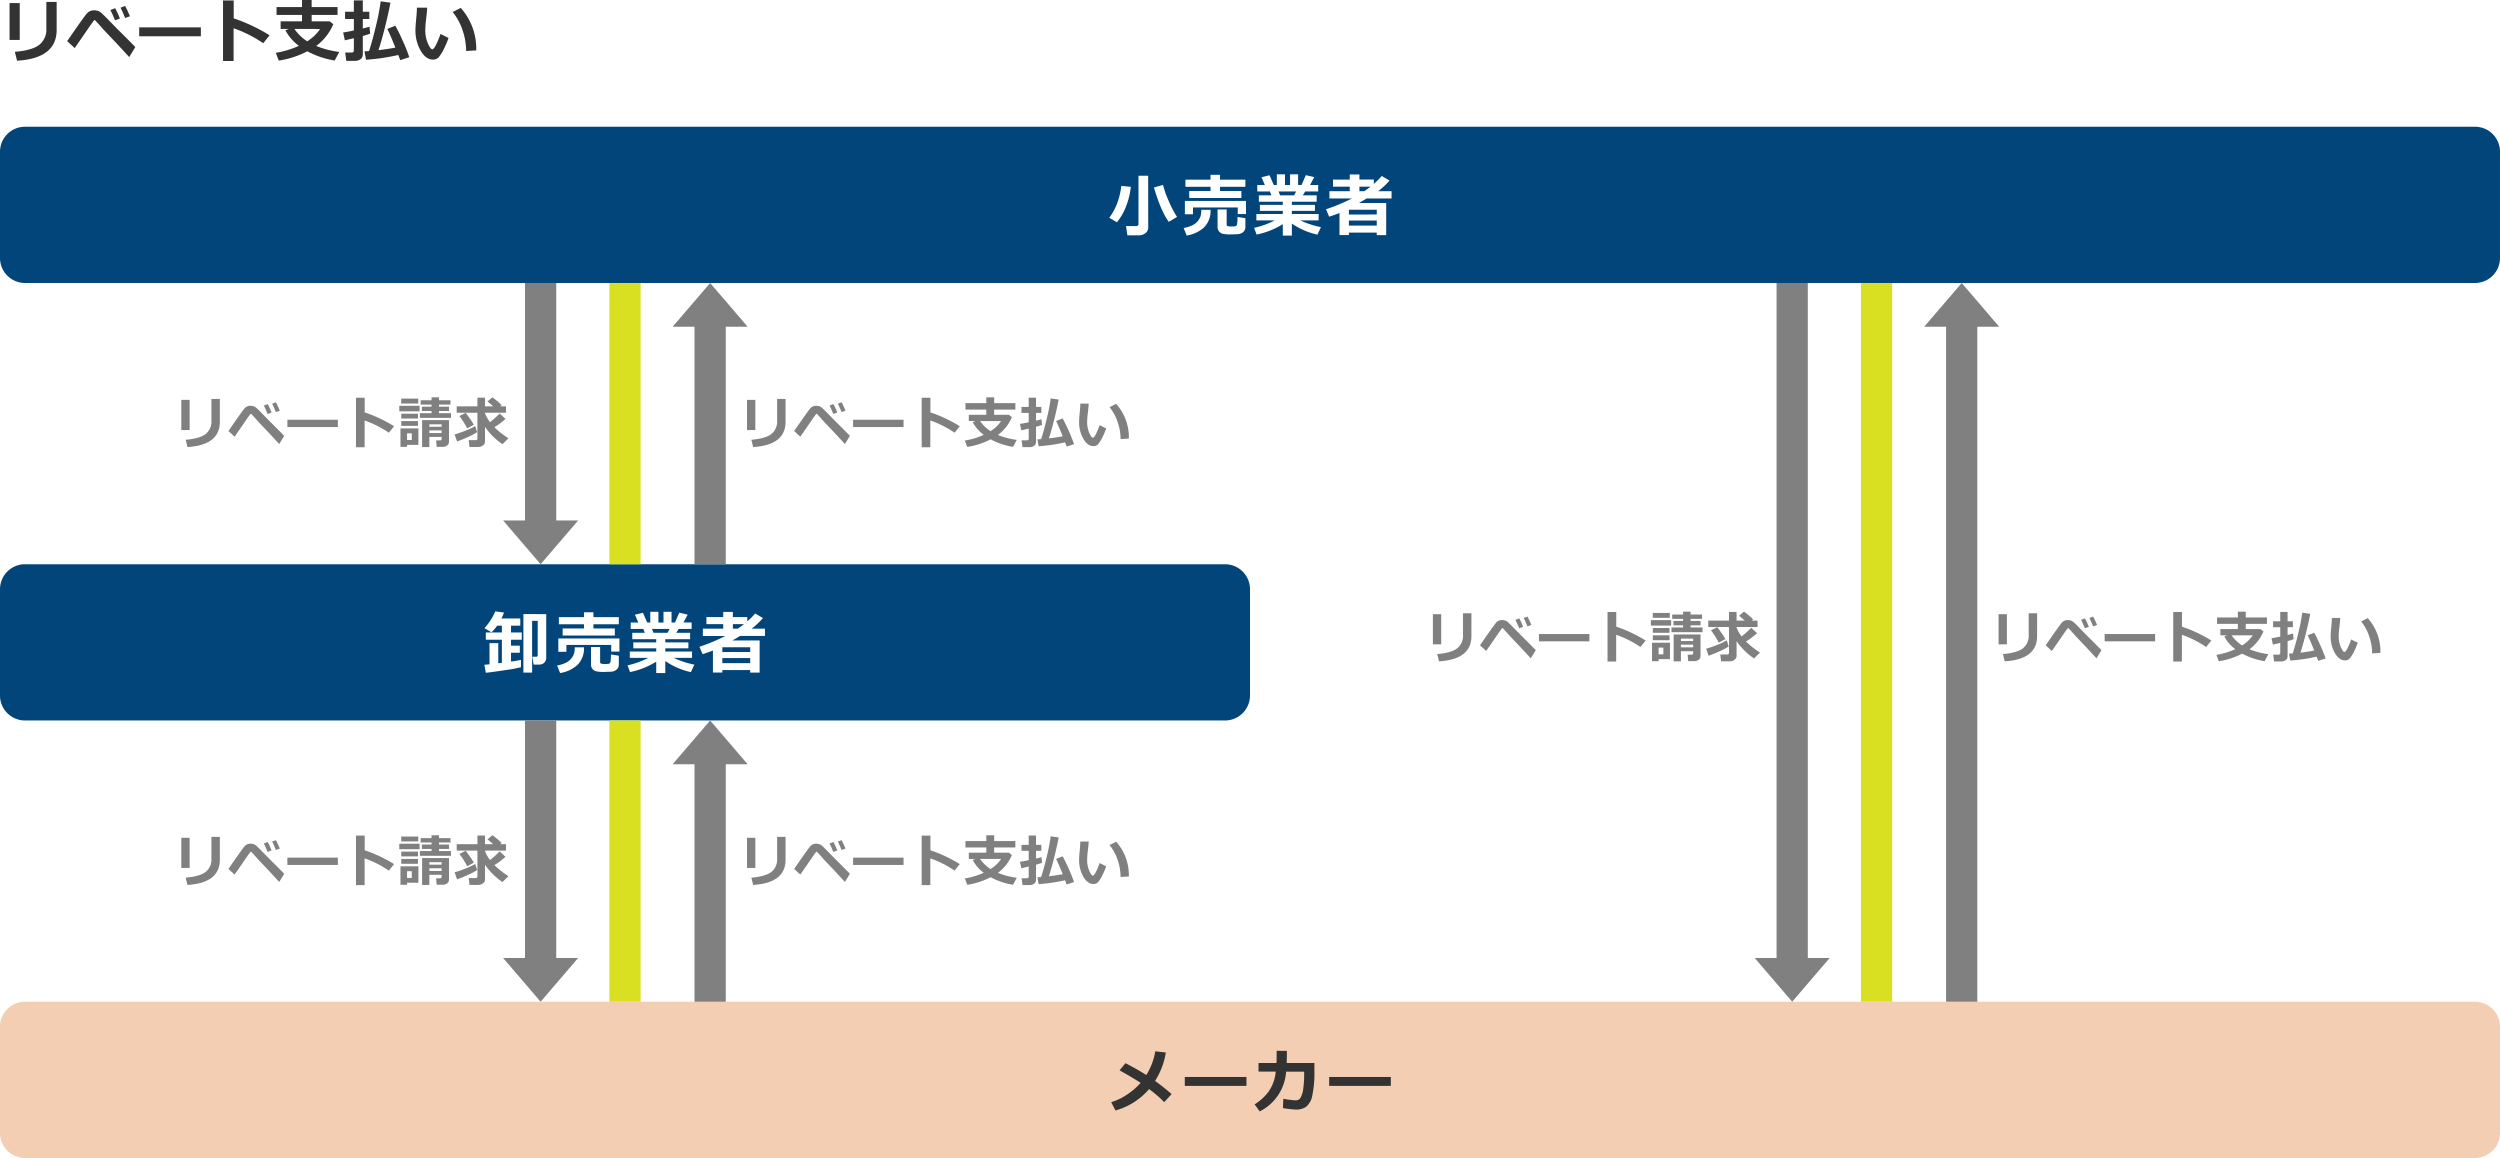 <svg xmlns="http://www.w3.org/2000/svg" width="800" height="370.555" viewBox="0 0 800 370.555">
  <g id="img_industry_case_04_01" transform="translate(-40 5)">
    <g id="_0314_修正" data-name="0314_修正" transform="translate(40 -5)">
      <g id="グループ_11088" data-name="グループ 11088">
        <path id="パス_31027" data-name="パス 31027" d="M6.315,12.783H3.06V.988H6.315ZM18.131,9.549q0,9.111-12.676,9.884l-.7-2.847q5.5-.461,7.788-2.224a6.19,6.19,0,0,0,2.288-5.231V.623h3.3Z" fill="#333"/>
        <path id="パス_31028" data-name="パス 31028" d="M43.3,15.05l-1.955,3.212q-3.513-3.856-5.742-6.177T32.568,8.836q-.806-.929-2.159-2.369a.379.379,0,0,0-.172-.033.127.127,0,0,0-.1.033q-.957,1.224-2.89,4.082L23.9,15.383l-2.406-2.224q5.457-7.907,6.333-8.884A2.982,2.982,0,0,1,30.162,3.3a3.58,3.58,0,0,1,1.128.177,3.221,3.221,0,0,1,.929.473q.391.3,1.885,1.81l3.535,3.609q1.89,1.848,5.661,5.683M38.369,5.919l-1.558.591q-.827-2.042-1.482-3.3l1.525-.591a33.2,33.2,0,0,1,1.515,3.3m3.212-.72-1.536.569q-.753-1.88-1.472-3.3l1.472-.558q.8,1.525,1.536,3.287" fill="#333"/>
        <rect id="長方形_9191" data-name="長方形 9191" width="19.733" height="2.857" transform="translate(44.546 8.755)" fill="#333"/>
        <path id="パス_31029" data-name="パス 31029" d="M86.269,11.29l-2.03,2.546a40.1,40.1,0,0,0-9.486-4.791V19.519H71.37V.14h3.416V5.876A55.012,55.012,0,0,1,86.269,11.29" fill="#333"/>
        <path id="パス_31030" data-name="パス 31030" d="M106.658,7.745a16.77,16.77,0,0,1-5.469,6.961,29.242,29.242,0,0,0,7.38,1.912l-1.472,2.75a27.807,27.807,0,0,1-8.755-2.954,29.52,29.52,0,0,1-9.131,2.976L88.245,16.9a28.968,28.968,0,0,0,7.4-2.235,14.724,14.724,0,0,1-4.3-4.952l1.042-.462H89.8V6.821h6.844V4.78H88.5V2.267h8.144V0h3.083V2.267h8.292V4.78H99.729V6.821H105.5Zm-8.347,5.468a13.472,13.472,0,0,0,4.125-3.942L94.217,9.26a14.143,14.143,0,0,0,4.094,3.953" fill="#333"/>
        <path id="パス_31031" data-name="パス 31031" d="M118.452,10.763a19.7,19.7,0,0,1-2.353.741v5.812a1.93,1.93,0,0,1-.7,1.595,2.807,2.807,0,0,1-1.81.564h-2.772l-.354-2.664h2.03q.741,0,.741-.634V12.224l-2.879.677-.548-2.514q.967-.117,3.427-.634V6.079h-2.814V3.748h2.814V.117H116.1V3.748h2.084V6.079H116.1v3.04q1.546-.375,2.127-.58Zm8.991,6.832A66.591,66.591,0,0,1,117.13,19.12l-.5-2.685q.515-.021,1.461-.1,1.116-3.394,2.272-8.3A68.948,68.948,0,0,0,121.814.418l3.126.441q-.612,3.309-1.729,7.777t-2.106,7.412q3.115-.365,5.414-.816-1.8-4.5-2.589-5.962L126.5,8.228a49.846,49.846,0,0,1,2.4,4.893,49.938,49.938,0,0,1,2.073,5.183l-2.9.945q-.151-.429-.623-1.654" fill="#333"/>
        <path id="パス_31032" data-name="パス 31032" d="M143.535,12.149a28.863,28.863,0,0,1-1.4,3.336,12.787,12.787,0,0,1-1.66,2.718,2.4,2.4,0,0,1-1.879.875q-2.322,0-3.985-2.862a12.846,12.846,0,0,1-1.666-6.58q0-1.214.237-3.6t.226-3.588h3.287q-.033,1.086-.323,3.556a31.509,31.509,0,0,0-.28,3.566,10.577,10.577,0,0,0,.833,4.34q.834,1.869,1.412,1.869.84,0,2.644-4.909Zm8.863,3.975-3.233.2A20.56,20.56,0,0,0,148,9.625a18.185,18.185,0,0,0-3.157-5.79l2.6-1.3A19.587,19.587,0,0,1,152.4,16.124" fill="#333"/>
        <path id="パス_31033" data-name="パス 31033" d="M792,90.555H8a8,8,0,0,1-8-8v-34a8,8,0,0,1,8-8H792a8,8,0,0,1,8,8v34a8,8,0,0,1-8,8" fill="#02457a"/>
        <path id="パス_31034" data-name="パス 31034" d="M361.865,59.794a24.019,24.019,0,0,1-1.5,6.176,18.336,18.336,0,0,1-2.954,5.157l-2.449-1.45a18.2,18.2,0,0,0,2.7-5.109,22.78,22.78,0,0,0,1.155-5.086Zm5.564,13.041a2.179,2.179,0,0,1-.876,1.761,3.182,3.182,0,0,1-2.067.709h-3.717l-.44-2.954h3.233a.817.817,0,0,0,.521-.182.556.556,0,0,0,.231-.451V56.227h3.094Zm9.228-3.427-2.643,1.579q-2.481-3.319-4.758-11l2.911-.806a32.526,32.526,0,0,0,1.874,5.258,32.353,32.353,0,0,0,2.616,4.969" fill="#fff"/>
        <path id="パス_31035" data-name="パス 31035" d="M387.371,67.141a7.37,7.37,0,0,1-2.1,5.645,10.6,10.6,0,0,1-5.539,2.584l-.966-2.417a9.975,9.975,0,0,0,2.717-.828,5.213,5.213,0,0,0,1.795-1.37,4.909,4.909,0,0,0,.9-1.579,7.009,7.009,0,0,0,.242-2.035ZM398.715,68.5h-2.632V66.389h-14.33V68.57h-2.589V64.305h19.551Zm-.193-8.733H390.4v1.343h6.842V63.36H380.549V61.115h6.822V59.772h-8.035V57.484h8.035V55.926h3.03v1.558h8.121Zm0,12.912a2.037,2.037,0,0,1-.725,1.6,2.976,2.976,0,0,1-1.939.666l-.957.032q-.483.031-.827.032a11.564,11.564,0,0,1-2.927-.226,2.229,2.229,0,0,1-1.1-.784,2.254,2.254,0,0,1-.426-1.407V67.034h2.913v4.834a.469.469,0,0,0,.284.477,4.4,4.4,0,0,0,1.358.124,4.589,4.589,0,0,0,1.177-.086.88.88,0,0,0,.349-.215,2,2,0,0,0,.211-.822,15.743,15.743,0,0,0,.09-1.917l2.514.4Z" fill="#fff"/>
        <path id="パス_31036" data-name="パス 31036" d="M410.494,71.728a25.021,25.021,0,0,1-8.39,3.33l-.784-2.148a26.9,26.9,0,0,0,6.606-2.385h-5.887V68.484h8.455v-1.01h-7.327V65.562h7.327v-1.01h-7.66V62.5h4.018l-.483-1.235h-4.04V59.2h2.428l-1.085-2.492,2.568-.633,1.375,3.125h.977V55.786h2.6V59.2h1.633V55.786h2.567V59.2H416.5l1.365-3.147,2.685.634L419.227,59.2h2.589v2.063h-4.157l-.742,1.235h4.415v2.052h-7.938v1.01h7.391v1.912h-7.391v1.01h8.561v2.041H416.1a28.54,28.54,0,0,0,6.6,2.159l-1.118,2.4a23.276,23.276,0,0,1-8.185-3.534v3.846h-2.9ZM409.14,61.265l.494,1.235h4.49l.645-1.235Z" fill="#fff"/>
        <path id="パス_31037" data-name="パス 31037" d="M440.564,74.424h-8.916v.795h-3.007V68.172q-1.108.429-3.3,1.171l-1.021-2.374a61.613,61.613,0,0,0,8.3-3.459h-7.2V61.179h6.509v-1.45h-5.371V57.462h5.371V55.829h3.083v1.633h4.62v1.375a23.366,23.366,0,0,0,2.524-2.524l2.492,1.461a24.572,24.572,0,0,1-3.62,3.405h4.275V63.51h-7.981q-1.353.828-2.449,1.45h8.712V75.241h-3.03Zm0-5.79V67.119h-8.916v1.537ZM431.648,72.2h8.916V70.578h-8.916Zm4.931-11.021q1.084-.73,1.987-1.45h-3.545v1.45Z" fill="#fff"/>
        <path id="パス_31038" data-name="パス 31038" d="M392,230.555H8a8,8,0,0,1-8-8v-34a8,8,0,0,1,8-8H392a8,8,0,0,1,8,8v34a8,8,0,0,1-8,8" fill="#02457a"/>
        <path id="パス_31039" data-name="パス 31039" d="M166.714,213.5a40.738,40.738,0,0,1-4.77.9q-4.039.628-6.477.887l-.484-2.557q.687-.054,1.655-.15V205.8h2.814v6.456l1.15-.15v-7.4h-5.135v-2.31H160.6v-2.181h-1.5a13.894,13.894,0,0,1-1.827,2.117l-2.245-1.322a18.857,18.857,0,0,0,3.459-5.371l2.793.376a13.524,13.524,0,0,1-.816,1.891h6.026v2.309h-2.965v2.181h3.438v2.31h-3.438v1.912h2.815v2.266h-2.815v2.826q2.514-.377,3.191-.559Zm8.078-3.019a2.076,2.076,0,0,1-.634,1.573,2.2,2.2,0,0,1-1.59.608h-1.8l-.419-2.5h1.138q.58,0,.58-.537V198.676H170.28v16.565h-2.793V196.5l7.305.021Z" fill="#fff"/>
        <path id="パス_31040" data-name="パス 31040" d="M186.871,207.141a7.371,7.371,0,0,1-2.1,5.645,10.6,10.6,0,0,1-5.538,2.584l-.967-2.417a9.972,9.972,0,0,0,2.718-.828,5.2,5.2,0,0,0,1.794-1.37,4.891,4.891,0,0,0,.9-1.579,6.975,6.975,0,0,0,.242-2.035Zm11.343,1.364h-2.631v-2.116H181.252v2.181h-2.588V204.3h19.55Zm-.193-8.733H189.9v1.343h6.843v2.245H180.049v-2.245h6.822v-1.343h-8.036v-2.288h8.036v-1.558H189.9v1.558h8.121Zm0,12.912a2.037,2.037,0,0,1-.725,1.6,2.978,2.978,0,0,1-1.939.666l-.956.032q-.483.031-.827.032a11.574,11.574,0,0,1-2.928-.226,2.186,2.186,0,0,1-1.52-2.191v-5.564h2.912v4.834a.469.469,0,0,0,.284.477,4.4,4.4,0,0,0,1.359.124,4.579,4.579,0,0,0,1.176-.086.892.892,0,0,0,.35-.215,2,2,0,0,0,.209-.822,15.5,15.5,0,0,0,.091-1.917l2.514.4Z" fill="#fff"/>
        <path id="パス_31041" data-name="パス 31041" d="M209.993,211.728a25.021,25.021,0,0,1-8.39,3.33l-.784-2.148a26.9,26.9,0,0,0,6.606-2.385h-5.887v-2.041h8.455v-1.01h-7.327v-1.912h7.327v-1.01h-7.66V202.5h4.018l-.483-1.235h-4.04V199.2h2.428l-1.085-2.492,2.568-.633,1.375,3.125h.977v-3.416h2.6V199.2h1.633v-3.416h2.567V199.2H216l1.365-3.147,2.685.634-1.321,2.513h2.589v2.063h-4.157l-.742,1.235h4.415v2.052h-7.938v1.01h7.391v1.912h-7.391v1.01h8.561v2.041H215.6a28.557,28.557,0,0,0,6.6,2.159l-1.118,2.395a23.284,23.284,0,0,1-8.185-3.534v3.846h-2.9Zm-1.354-10.463.494,1.235h4.49l.645-1.235Z" fill="#fff"/>
        <path id="パス_31042" data-name="パス 31042" d="M240.064,214.424h-8.916v.795h-3.007v-7.047q-1.107.429-3.3,1.171l-1.021-2.374a61.612,61.612,0,0,0,8.3-3.459h-7.2v-2.331h6.509v-1.45h-5.371v-2.267h5.371v-1.633h3.083v1.633h4.62v1.375a23.368,23.368,0,0,0,2.524-2.524l2.492,1.461a24.571,24.571,0,0,1-3.62,3.4h4.275v2.331h-7.981q-1.353.828-2.449,1.45h8.712v10.281h-3.03Zm0-5.79v-1.515h-8.916v1.537Zm-8.916,3.566h8.916v-1.622h-8.916Zm4.931-11.021q1.085-.73,1.987-1.45h-3.545v1.45Z" fill="#fff"/>
        <path id="パス_31043" data-name="パス 31043" d="M60.686,137.614H58.023v-9.65h2.663Zm9.668-2.647q0,7.455-10.371,8.087l-.571-2.329q4.5-.378,6.372-1.819a5.068,5.068,0,0,0,1.872-4.281v-6.961h2.7Z" fill="gray"/>
        <path id="パス_31044" data-name="パス 31044" d="M90.947,139.468l-1.6,2.628q-2.874-3.156-4.7-5.054t-2.483-2.658q-.659-.761-1.767-1.939a.324.324,0,0,0-.14-.026.109.109,0,0,0-.079.026q-.783,1-2.365,3.34l-2.742,3.955-1.969-1.819q4.465-6.47,5.182-7.269a2.439,2.439,0,0,1,1.911-.8,2.919,2.919,0,0,1,.923.146,2.6,2.6,0,0,1,.76.387q.321.242,1.543,1.48l2.891,2.953q1.548,1.512,4.632,4.65M86.913,132l-1.274.483q-.678-1.669-1.213-2.7l1.248-.483a26.9,26.9,0,0,1,1.239,2.7m2.628-.589-1.257.466q-.615-1.539-1.2-2.7l1.2-.457q.651,1.248,1.257,2.689" fill="gray"/>
        <rect id="長方形_9192" data-name="長方形 9192" width="16.146" height="2.338" transform="translate(91.966 134.317)" fill="gray"/>
        <path id="パス_31045" data-name="パス 31045" d="M126.1,136.391l-1.662,2.083a32.777,32.777,0,0,0-7.761-3.92v8.569h-2.768V127.268h2.794v4.693a44.958,44.958,0,0,1,9.4,4.43" fill="gray"/>
        <path id="パス_31046" data-name="パス 31046" d="M134.269,131.619h-6.495v-1.758h6.495Zm-.378,10.731h-3.63V143h-2.11v-5.907h5.74Zm-.053-13.227h-5.449v-1.564h5.449Zm-.088,4.807h-5.344v-1.538h5.344Zm0,2.356h-5.344v-1.547h5.344Zm-1.978,2.373H130.26V140.8h1.512Zm12.542-4.931h-9.949v-1.511h3.727v-.686h-3.1v-1.406h3.1v-.659h-3.481v-1.389h3.481v-.923h2.39v.923h3.674v1.389h-3.674v.659h3.2v1.406h-3.2v.686h3.832Zm-3,6.082h-3.92v3.243h-2.321v-8.6h8.6v6.908a1.418,1.418,0,0,1-.58,1.178,2.06,2.06,0,0,1-1.292.448h-2.065l-.185-2.057h1.248a.539.539,0,0,0,.356-.135.4.4,0,0,0,.163-.313Zm0-4.034h-3.92v.782h3.92Zm-3.92,2.795h3.92v-.844h-3.92Z" fill="gray"/>
        <path id="パス_31047" data-name="パス 31047" d="M152.69,138.281a16.914,16.914,0,0,1-2.68,1.438q-2,.927-3.744,1.551l-.791-2.25a36.141,36.141,0,0,0,3.546-1.235,23.016,23.016,0,0,0,3.037-1.428ZM155.2,141.3a1.487,1.487,0,0,1-.69,1.257,2.54,2.54,0,0,1-1.507.492h-2.751l-.273-2.2h2.286a.514.514,0,0,0,.351-.141.44.44,0,0,0,.158-.343v-8.3h-6.627V130.02h6.627v-2.769H155.2v2.769h2.61q-.816-.738-1.8-1.547l1.555-1.336a23.466,23.466,0,0,1,2.945,2.487l-.457.4h1.863v2.056H155.2v.159a10.981,10.981,0,0,0,1.609,2.847,26.725,26.725,0,0,0,3.058-2.76l1.89,1.7a20.4,20.4,0,0,1-3.551,2.68l.088.088a26.2,26.2,0,0,0,4.412,3.454l-1.925,1.89a21.513,21.513,0,0,1-5.581-5.537Zm-3.577-5.379-2.109,1.151a28.465,28.465,0,0,0-2.505-3.946l2-1q.386.431,1.375,1.855a17.588,17.588,0,0,1,1.235,1.942" fill="gray"/>
        <path id="パス_31048" data-name="パス 31048" d="M241.709,137.614h-2.663v-9.65h2.663Zm9.668-2.647q0,7.455-10.371,8.087l-.571-2.329q4.5-.378,6.372-1.819a5.068,5.068,0,0,0,1.872-4.281v-6.961h2.7Z" fill="gray"/>
        <path id="パス_31049" data-name="パス 31049" d="M271.969,139.468l-1.6,2.628q-2.874-3.156-4.7-5.054t-2.483-2.658q-.658-.761-1.767-1.939a.322.322,0,0,0-.139-.026.11.11,0,0,0-.08.026q-.783,1-2.364,3.34L256.1,139.74l-1.968-1.819q4.464-6.47,5.181-7.269a2.441,2.441,0,0,1,1.911-.8,2.919,2.919,0,0,1,.923.146,2.606,2.606,0,0,1,.761.387q.321.242,1.543,1.48l2.89,2.953q1.549,1.512,4.632,4.65M267.935,132l-1.274.483q-.677-1.669-1.213-2.7l1.249-.483a27.113,27.113,0,0,1,1.238,2.7m2.629-.589-1.258.466q-.615-1.539-1.2-2.7l1.2-.457q.651,1.248,1.258,2.689" fill="gray"/>
        <rect id="長方形_9193" data-name="長方形 9193" width="16.146" height="2.338" transform="translate(272.989 134.317)" fill="gray"/>
        <path id="パス_31050" data-name="パス 31050" d="M307.126,136.391l-1.661,2.083a32.778,32.778,0,0,0-7.761-3.92v8.569h-2.768V127.268h2.794v4.693a44.929,44.929,0,0,1,9.4,4.43" fill="gray"/>
        <path id="パス_31051" data-name="パス 31051" d="M323.807,133.49a13.718,13.718,0,0,1-4.474,5.7,23.971,23.971,0,0,0,6.039,1.564L324.167,143A22.759,22.759,0,0,1,317,140.583a24.172,24.172,0,0,1-7.47,2.435l-.791-2.039a23.691,23.691,0,0,0,6.055-1.828,12.035,12.035,0,0,1-3.515-4.052l.852-.378h-2.118v-1.985h5.6v-1.671h-6.662v-2.057h6.662v-1.854h2.522v1.854h6.785v2.057h-6.785v1.671h4.72Zm-6.829,4.474a10.968,10.968,0,0,0,3.375-3.226l-6.724-.008a11.588,11.588,0,0,0,3.349,3.234" fill="gray"/>
        <path id="パス_31052" data-name="パス 31052" d="M333.458,135.961a16.366,16.366,0,0,1-1.924.607v4.754a1.58,1.58,0,0,1-.576,1.306,2.292,2.292,0,0,1-1.481.461H327.21l-.292-2.18h1.663c.4,0,.605-.172.605-.518v-3.235l-2.354.554-.449-2.056q.791-.1,2.8-.519v-3.006h-2.3v-1.907h2.3v-2.971h2.348v2.971h1.7v1.907h-1.7v2.487c.842-.205,1.423-.363,1.739-.474Zm7.357,5.59a54.671,54.671,0,0,1-8.439,1.248l-.412-2.2c.282-.012.679-.038,1.2-.079q.914-2.778,1.859-6.789a56.7,56.7,0,0,0,1.192-6.237l2.557.361q-.5,2.706-1.415,6.363t-1.723,6.064q2.549-.3,4.43-.668-1.477-3.683-2.119-4.878l2.1-.852a60.734,60.734,0,0,1,3.656,8.244l-2.374.774q-.123-.353-.509-1.354" fill="gray"/>
        <path id="パス_31053" data-name="パス 31053" d="M353.98,137.094a23.61,23.61,0,0,1-1.146,2.73,10.518,10.518,0,0,1-1.359,2.223,1.96,1.96,0,0,1-1.538.716q-1.9,0-3.261-2.342a10.512,10.512,0,0,1-1.362-5.384q0-.993.193-2.944t.185-2.935h2.689q-.025.886-.263,2.909a25.56,25.56,0,0,0-.229,2.918,8.654,8.654,0,0,0,.682,3.55q.681,1.53,1.155,1.53.686,0,2.162-4.017Zm7.251,3.252-2.646.167a16.818,16.818,0,0,0-.949-5.484,14.9,14.9,0,0,0-2.584-4.738l2.127-1.063a16.027,16.027,0,0,1,4.052,11.118" fill="gray"/>
        <rect id="長方形_9194" data-name="長方形 9194" width="10" height="90" transform="translate(195 90.555)" fill="#d9e021"/>
        <path id="パス_31054" data-name="パス 31054" d="M239.244,104.555l-12-14-12,14h7v76h10v-76Z" fill="gray"/>
        <path id="パス_31055" data-name="パス 31055" d="M178,166.555v-76H168v76h-7l12,14,12-14Z" fill="gray"/>
        <path id="パス_31056" data-name="パス 31056" d="M792,370.555H8a8,8,0,0,1-8-8v-34a8,8,0,0,1,8-8H792a8,8,0,0,1,8,8v34a8,8,0,0,1-8,8" fill="#f4ceb3"/>
        <path id="パス_31057" data-name="パス 31057" d="M373.069,336.8a24.237,24.237,0,0,1-3.448,9.1q2.6,1.859,5.3,4.211l-2.374,2.578a35.94,35.94,0,0,0-4.845-4.168,21.915,21.915,0,0,1-10.753,6.832l-1.364-2.664A18.33,18.33,0,0,0,360.6,350.3a22.151,22.151,0,0,0,4.389-3.771q-1.8-1.246-6.735-4.028l1.9-2.288q3.867,2.008,6.671,3.792a20.848,20.848,0,0,0,2.868-7.584Z" fill="#333"/>
        <rect id="長方形_9195" data-name="長方形 9195" width="19.733" height="2.857" transform="translate(379.132 344.628)" fill="#333"/>
        <path id="パス_31058" data-name="パス 31058" d="M411.8,336.27q0,2.471-.054,3.9h8.863v2.6a34.39,34.39,0,0,1-.677,7.772,5.951,5.951,0,0,1-1.993,3.641,5.567,5.567,0,0,1-3.185.887,36.443,36.443,0,0,1-4.222-.473l.129-2.986a31.735,31.735,0,0,0,3.868.505h.118a1.742,1.742,0,0,0,1.59-.946,8.439,8.439,0,0,0,.821-2.954,29.871,29.871,0,0,0,.274-4.028v-1.246l-5.779-.011a15.348,15.348,0,0,1-8.433,12.719L401.47,353.4a16.252,16.252,0,0,0,4.538-4.163,13.39,13.39,0,0,0,2.23-6.322h-5.511v-2.75h5.747q.053-1.214.054-3.9Z" fill="#333"/>
        <rect id="長方形_9196" data-name="長方形 9196" width="19.733" height="2.857" transform="translate(425.332 344.628)" fill="#333"/>
        <path id="パス_31059" data-name="パス 31059" d="M60.686,277.74H58.023v-9.65h2.663Zm9.668-2.646q0,7.453-10.371,8.086l-.571-2.329q4.5-.378,6.372-1.819a5.068,5.068,0,0,0,1.872-4.281V267.79h2.7Z" fill="gray"/>
        <path id="パス_31060" data-name="パス 31060" d="M90.947,279.6l-1.6,2.628q-2.874-3.156-4.7-5.054t-2.483-2.659q-.659-.761-1.767-1.938a.324.324,0,0,0-.14-.026.109.109,0,0,0-.079.026q-.783,1-2.365,3.34l-2.742,3.955-1.969-1.819q4.465-6.47,5.182-7.269a2.439,2.439,0,0,1,1.911-.8,2.919,2.919,0,0,1,.923.145,2.6,2.6,0,0,1,.76.387q.321.242,1.543,1.481l2.891,2.953q1.548,1.512,4.632,4.65m-4.034-7.471-1.274.483q-.678-1.67-1.213-2.7l1.248-.483a26.906,26.906,0,0,1,1.239,2.7m2.628-.589L88.284,272q-.615-1.539-1.2-2.7l1.2-.457q.651,1.248,1.257,2.689" fill="gray"/>
        <rect id="長方形_9197" data-name="長方形 9197" width="16.146" height="2.338" transform="translate(91.966 274.444)" fill="gray"/>
        <path id="パス_31061" data-name="パス 31061" d="M126.1,276.518l-1.662,2.083a32.777,32.777,0,0,0-7.761-3.92v8.569h-2.768V267.395h2.794v4.693a44.957,44.957,0,0,1,9.4,4.43" fill="gray"/>
        <path id="パス_31062" data-name="パス 31062" d="M134.269,271.746h-6.495v-1.758h6.495Zm-.378,10.731h-3.63v.651h-2.11v-5.907h5.74Zm-.053-13.227h-5.449v-1.564h5.449Zm-.088,4.807h-5.344v-1.538h5.344Zm0,2.356h-5.344v-1.547h5.344Zm-1.978,2.373H130.26v2.145h1.512Zm12.542-4.931h-9.949v-1.512h3.727v-.685h-3.1v-1.406h3.1v-.66h-3.481V268.2h3.481v-.923h2.39v.923h3.674v1.388h-3.674v.66h3.2v1.406h-3.2v.685h3.832Zm-3,6.082h-3.92v3.243h-2.321v-8.6h8.6v6.908a1.418,1.418,0,0,1-.58,1.178,2.06,2.06,0,0,1-1.292.448h-2.065l-.185-2.057h1.248a.54.54,0,0,0,.356-.136.4.4,0,0,0,.163-.312Zm0-4.034h-3.92v.782h3.92Zm-3.92,2.795h3.92v-.844h-3.92Z" fill="gray"/>
        <path id="パス_31063" data-name="パス 31063" d="M152.69,278.407a16.933,16.933,0,0,1-2.68,1.437q-2,.927-3.744,1.552l-.791-2.25a36.167,36.167,0,0,0,3.546-1.236,23.033,23.033,0,0,0,3.037-1.427Zm2.514,3.024a1.487,1.487,0,0,1-.69,1.257,2.54,2.54,0,0,1-1.507.492h-2.751l-.273-2.2h2.286a.514.514,0,0,0,.351-.141.44.44,0,0,0,.158-.343v-8.3h-6.627v-2.056h6.627v-2.769H155.2v2.769h2.61q-.816-.738-1.8-1.547l1.555-1.336a23.468,23.468,0,0,1,2.945,2.487l-.457.4h1.863V272.2H155.2v.159a10.981,10.981,0,0,0,1.609,2.847,26.725,26.725,0,0,0,3.058-2.76l1.89,1.7a20.4,20.4,0,0,1-3.551,2.68l.088.088a26.2,26.2,0,0,0,4.412,3.454l-1.925,1.89a21.513,21.513,0,0,1-5.581-5.537Zm-3.577-5.379-2.109,1.151a28.465,28.465,0,0,0-2.505-3.946l2-1q.386.43,1.375,1.855a17.586,17.586,0,0,1,1.235,1.942" fill="gray"/>
        <path id="パス_31064" data-name="パス 31064" d="M241.709,277.74h-2.663v-9.65h2.663Zm9.668-2.646q0,7.453-10.371,8.086l-.571-2.329q4.5-.378,6.372-1.819a5.068,5.068,0,0,0,1.872-4.281V267.79h2.7Z" fill="gray"/>
        <path id="パス_31065" data-name="パス 31065" d="M271.969,279.6l-1.6,2.628q-2.874-3.156-4.7-5.054t-2.483-2.658q-.658-.76-1.767-1.939a.322.322,0,0,0-.139-.026.11.11,0,0,0-.08.026q-.783,1-2.364,3.34l-2.743,3.955-1.968-1.819q4.464-6.47,5.181-7.269a2.441,2.441,0,0,1,1.911-.8,2.92,2.92,0,0,1,.923.146,2.606,2.606,0,0,1,.761.387q.321.242,1.543,1.48l2.89,2.953q1.549,1.512,4.632,4.65m-4.034-7.471-1.274.483q-.677-1.67-1.213-2.7l1.249-.483a27.115,27.115,0,0,1,1.238,2.7m2.629-.589-1.258.466q-.615-1.539-1.2-2.7l1.2-.457q.651,1.248,1.258,2.689" fill="gray"/>
        <rect id="長方形_9198" data-name="長方形 9198" width="16.146" height="2.338" transform="translate(272.989 274.444)" fill="gray"/>
        <path id="パス_31066" data-name="パス 31066" d="M307.126,276.518l-1.661,2.083a32.777,32.777,0,0,0-7.761-3.92v8.569h-2.768V267.395h2.794v4.693a44.927,44.927,0,0,1,9.4,4.43" fill="gray"/>
        <path id="パス_31067" data-name="パス 31067" d="M323.807,273.617a13.717,13.717,0,0,1-4.474,5.7,23.927,23.927,0,0,0,6.039,1.565l-1.205,2.25A22.759,22.759,0,0,1,317,280.71a24.171,24.171,0,0,1-7.47,2.435l-.791-2.038a23.77,23.77,0,0,0,6.055-1.828,12.053,12.053,0,0,1-3.515-4.052l.852-.379h-2.118v-1.985h5.6v-1.67h-6.662v-2.058h6.662v-1.854h2.522v1.854h6.785v2.058h-6.785v1.67h4.72Zm-6.829,4.474a10.956,10.956,0,0,0,3.375-3.226l-6.724-.008a11.562,11.562,0,0,0,3.349,3.234" fill="gray"/>
        <path id="パス_31068" data-name="パス 31068" d="M333.458,276.087a16.366,16.366,0,0,1-1.924.607v4.754a1.58,1.58,0,0,1-.576,1.306,2.291,2.291,0,0,1-1.481.461H327.21l-.292-2.18h1.663c.4,0,.605-.172.605-.518v-3.235l-2.354.554-.449-2.056q.791-.1,2.8-.519v-3.006h-2.3v-1.907h2.3v-2.971h2.348v2.971h1.7v1.907h-1.7v2.487c.842-.205,1.423-.363,1.739-.474Zm7.357,5.59a54.671,54.671,0,0,1-8.439,1.248l-.412-2.2c.282-.012.679-.038,1.2-.079q.914-2.778,1.859-6.789a56.7,56.7,0,0,0,1.192-6.237l2.557.361q-.5,2.706-1.415,6.363t-1.723,6.064q2.549-.3,4.43-.668-1.477-3.683-2.119-4.878l2.1-.852a60.733,60.733,0,0,1,3.656,8.244l-2.374.774q-.123-.353-.509-1.354" fill="gray"/>
        <path id="パス_31069" data-name="パス 31069" d="M353.98,277.221a23.608,23.608,0,0,1-1.146,2.73,10.519,10.519,0,0,1-1.359,2.223,1.96,1.96,0,0,1-1.538.716q-1.9,0-3.261-2.342a10.512,10.512,0,0,1-1.362-5.384q0-.993.193-2.944t.185-2.935h2.689q-.025.887-.263,2.909a25.56,25.56,0,0,0-.229,2.918,8.654,8.654,0,0,0,.682,3.55q.681,1.53,1.155,1.53.686,0,2.162-4.017Zm7.251,3.252-2.646.167a16.818,16.818,0,0,0-.949-5.484,14.9,14.9,0,0,0-2.584-4.738l2.127-1.063a16.027,16.027,0,0,1,4.052,11.118" fill="gray"/>
        <rect id="長方形_9199" data-name="長方形 9199" width="10" height="90" transform="translate(195 230.556)" fill="#d9e021"/>
        <path id="パス_31070" data-name="パス 31070" d="M239.244,244.555l-12-14-12,14h7v76h10v-76Z" fill="gray"/>
        <path id="パス_31071" data-name="パス 31071" d="M178,306.555v-76H168v76h-7l12,14,12-14Z" fill="gray"/>
        <path id="パス_31086" data-name="パス 31086" d="M461.186,206.188h-2.663v-9.65h2.663Zm9.668-2.646q0,7.453-10.371,8.086l-.571-2.329q4.5-.378,6.372-1.819a5.068,5.068,0,0,0,1.872-4.281v-6.961h2.7Z" fill="gray"/>
        <path id="パス_31087" data-name="パス 31087" d="M491.447,208.042l-1.6,2.628q-2.874-3.156-4.7-5.054t-2.483-2.659q-.658-.761-1.767-1.938a.324.324,0,0,0-.14-.026.109.109,0,0,0-.079.026q-.783,1-2.365,3.34l-2.742,3.955-1.969-1.819q4.465-6.469,5.182-7.269a2.44,2.44,0,0,1,1.911-.8,2.919,2.919,0,0,1,.923.145,2.606,2.606,0,0,1,.761.387q.321.242,1.542,1.481l2.891,2.953q1.548,1.512,4.632,4.65m-4.034-7.471-1.274.483q-.678-1.67-1.213-2.7l1.248-.483a26.9,26.9,0,0,1,1.239,2.7m2.628-.589-1.257.466q-.615-1.539-1.2-2.7l1.2-.457q.651,1.248,1.257,2.689" fill="gray"/>
        <rect id="長方形_9203" data-name="長方形 9203" width="16.146" height="2.338" transform="translate(492.466 202.891)" fill="gray"/>
        <path id="パス_31088" data-name="パス 31088" d="M526.6,204.965l-1.661,2.083a32.8,32.8,0,0,0-7.762-3.92V211.7h-2.767V195.842h2.793v4.693a44.935,44.935,0,0,1,9.4,4.43" fill="gray"/>
        <path id="パス_31089" data-name="パス 31089" d="M534.769,200.193h-6.495v-1.758h6.495Zm-.378,10.732h-3.63v.65h-2.11v-5.906h5.74Zm-.053-13.228h-5.449v-1.564h5.449Zm-.088,4.808h-5.344v-1.538h5.344Zm0,2.355h-5.344v-1.547h5.344Zm-1.978,2.373H530.76v2.145h1.512Zm12.542-4.931h-9.949v-1.511h3.727V200.1h-3.1V198.7h3.1v-.659h-3.481v-1.389h3.481v-.923h2.39v.923h3.674v1.389h-3.674v.659h3.2V200.1h-3.2v.686h3.832Zm-3.005,6.082h-3.92v3.244h-2.321v-8.605h8.6v6.908a1.416,1.416,0,0,1-.58,1.178,2.06,2.06,0,0,1-1.292.448h-2.065l-.185-2.056h1.248a.541.541,0,0,0,.356-.137.4.4,0,0,0,.163-.312Zm0-4.034h-3.92v.782h3.92Zm-3.92,2.795h3.92V206.3h-3.92Z" fill="gray"/>
        <path id="パス_31090" data-name="パス 31090" d="M553.19,206.855a16.933,16.933,0,0,1-2.68,1.437q-2,.927-3.744,1.552l-.791-2.25a36.172,36.172,0,0,0,3.547-1.236,23,23,0,0,0,3.036-1.427Zm2.514,3.024a1.486,1.486,0,0,1-.689,1.257,2.543,2.543,0,0,1-1.508.492h-2.751l-.273-2.2h2.286a.514.514,0,0,0,.351-.141.44.44,0,0,0,.158-.343v-8.3h-6.627v-2.056h6.627v-2.769H555.7v2.769h2.61q-.816-.738-1.8-1.547l1.555-1.336a23.466,23.466,0,0,1,2.945,2.487l-.457.4h1.863v2.056H555.7v.159a10.981,10.981,0,0,0,1.609,2.847,26.722,26.722,0,0,0,3.058-2.76l1.89,1.7a20.394,20.394,0,0,1-3.551,2.68l.088.088a26.2,26.2,0,0,0,4.412,3.454l-1.925,1.89a21.514,21.514,0,0,1-5.581-5.537Zm-3.577-5.379-2.109,1.151a28.459,28.459,0,0,0-2.505-3.946l2-1q.385.431,1.376,1.855a17.527,17.527,0,0,1,1.234,1.942" fill="gray"/>
        <path id="パス_31091" data-name="パス 31091" d="M642.209,206.188h-2.663v-9.65h2.663Zm9.668-2.646q0,7.453-10.371,8.086l-.571-2.329q4.5-.378,6.372-1.819a5.068,5.068,0,0,0,1.872-4.281v-6.961h2.7Z" fill="gray"/>
        <path id="パス_31092" data-name="パス 31092" d="M672.469,208.042l-1.6,2.628q-2.874-3.156-4.7-5.054t-2.483-2.659q-.659-.759-1.767-1.938a.324.324,0,0,0-.14-.026.109.109,0,0,0-.079.026q-.783,1-2.365,3.34l-2.742,3.955-1.969-1.819q4.465-6.469,5.182-7.269a2.44,2.44,0,0,1,1.911-.8,2.891,2.891,0,0,1,.923.146,2.558,2.558,0,0,1,.761.387,21.359,21.359,0,0,1,1.542,1.48l2.891,2.953q1.548,1.512,4.632,4.65m-4.034-7.471-1.274.483q-.678-1.67-1.213-2.7l1.248-.483a26.9,26.9,0,0,1,1.239,2.7m2.628-.589-1.257.466q-.615-1.539-1.2-2.7l1.2-.457q.651,1.248,1.257,2.689" fill="gray"/>
        <rect id="長方形_9204" data-name="長方形 9204" width="16.146" height="2.338" transform="translate(673.489 202.891)" fill="gray"/>
        <path id="パス_31093" data-name="パス 31093" d="M707.626,204.965l-1.661,2.083a32.777,32.777,0,0,0-7.761-3.92V211.7h-2.768V195.842h2.794v4.693a44.927,44.927,0,0,1,9.4,4.43" fill="gray"/>
        <path id="パス_31094" data-name="パス 31094" d="M724.307,202.065a13.71,13.71,0,0,1-4.474,5.7,23.982,23.982,0,0,0,6.039,1.564l-1.205,2.25a22.777,22.777,0,0,1-7.163-2.417,24.164,24.164,0,0,1-7.47,2.435l-.791-2.039a23.73,23.73,0,0,0,6.055-1.828,12.041,12.041,0,0,1-3.514-4.052l.851-.378h-2.118V201.31h5.6v-1.67h-6.662v-2.057h6.662v-1.855h2.522v1.855h6.785v2.057h-6.785v1.67h4.72Zm-6.828,4.474a11,11,0,0,0,3.375-3.226l-6.725-.008a11.579,11.579,0,0,0,3.35,3.234" fill="gray"/>
        <path id="パス_31095" data-name="パス 31095" d="M733.958,204.535a16.43,16.43,0,0,1-1.924.607V209.9a1.576,1.576,0,0,1-.576,1.305,2.286,2.286,0,0,1-1.481.462h-2.268l-.291-2.18h1.663c.4,0,.6-.172.6-.518V205.73l-2.355.554-.448-2.056q.79-.1,2.8-.519V200.7h-2.3V198.8h2.3v-2.971h2.348V198.8h1.7V200.7h-1.7v2.487c.842-.205,1.423-.363,1.739-.474Zm7.357,5.59a54.675,54.675,0,0,1-8.439,1.248l-.412-2.2q.422-.018,1.2-.079.914-2.778,1.859-6.79a56.353,56.353,0,0,0,1.191-6.236l2.557.361q-.5,2.706-1.414,6.363t-1.724,6.064q2.55-.3,4.43-.668-1.476-3.683-2.118-4.878l2.1-.852a60.742,60.742,0,0,1,3.656,8.244l-2.374.774q-.123-.353-.509-1.354" fill="gray"/>
        <path id="パス_31096" data-name="パス 31096" d="M754.48,205.669a23.667,23.667,0,0,1-1.146,2.73,10.5,10.5,0,0,1-1.359,2.222,1.958,1.958,0,0,1-1.538.717q-1.9,0-3.261-2.342a10.514,10.514,0,0,1-1.362-5.384q0-.993.193-2.944t.185-2.935h2.689q-.025.887-.263,2.909a25.574,25.574,0,0,0-.229,2.918,8.654,8.654,0,0,0,.682,3.55q.681,1.53,1.155,1.53.685,0,2.162-4.017Zm7.251,3.252-2.646.167a16.819,16.819,0,0,0-.949-5.484,14.9,14.9,0,0,0-2.584-4.738l2.127-1.063a16.028,16.028,0,0,1,4.052,11.118" fill="gray"/>
        <rect id="長方形_9205" data-name="長方形 9205" width="10" height="230" transform="translate(595.5 90.555)" fill="#d9e021"/>
        <path id="パス_31097" data-name="パス 31097" d="M639.744,104.555l-12-14-12,14h7v216h10v-216Z" fill="gray"/>
        <path id="パス_31098" data-name="パス 31098" d="M578.5,306.555v-216h-10v216h-7l12,14,12-14Z" fill="gray"/>
      </g>
    </g>
  </g>
</svg>
